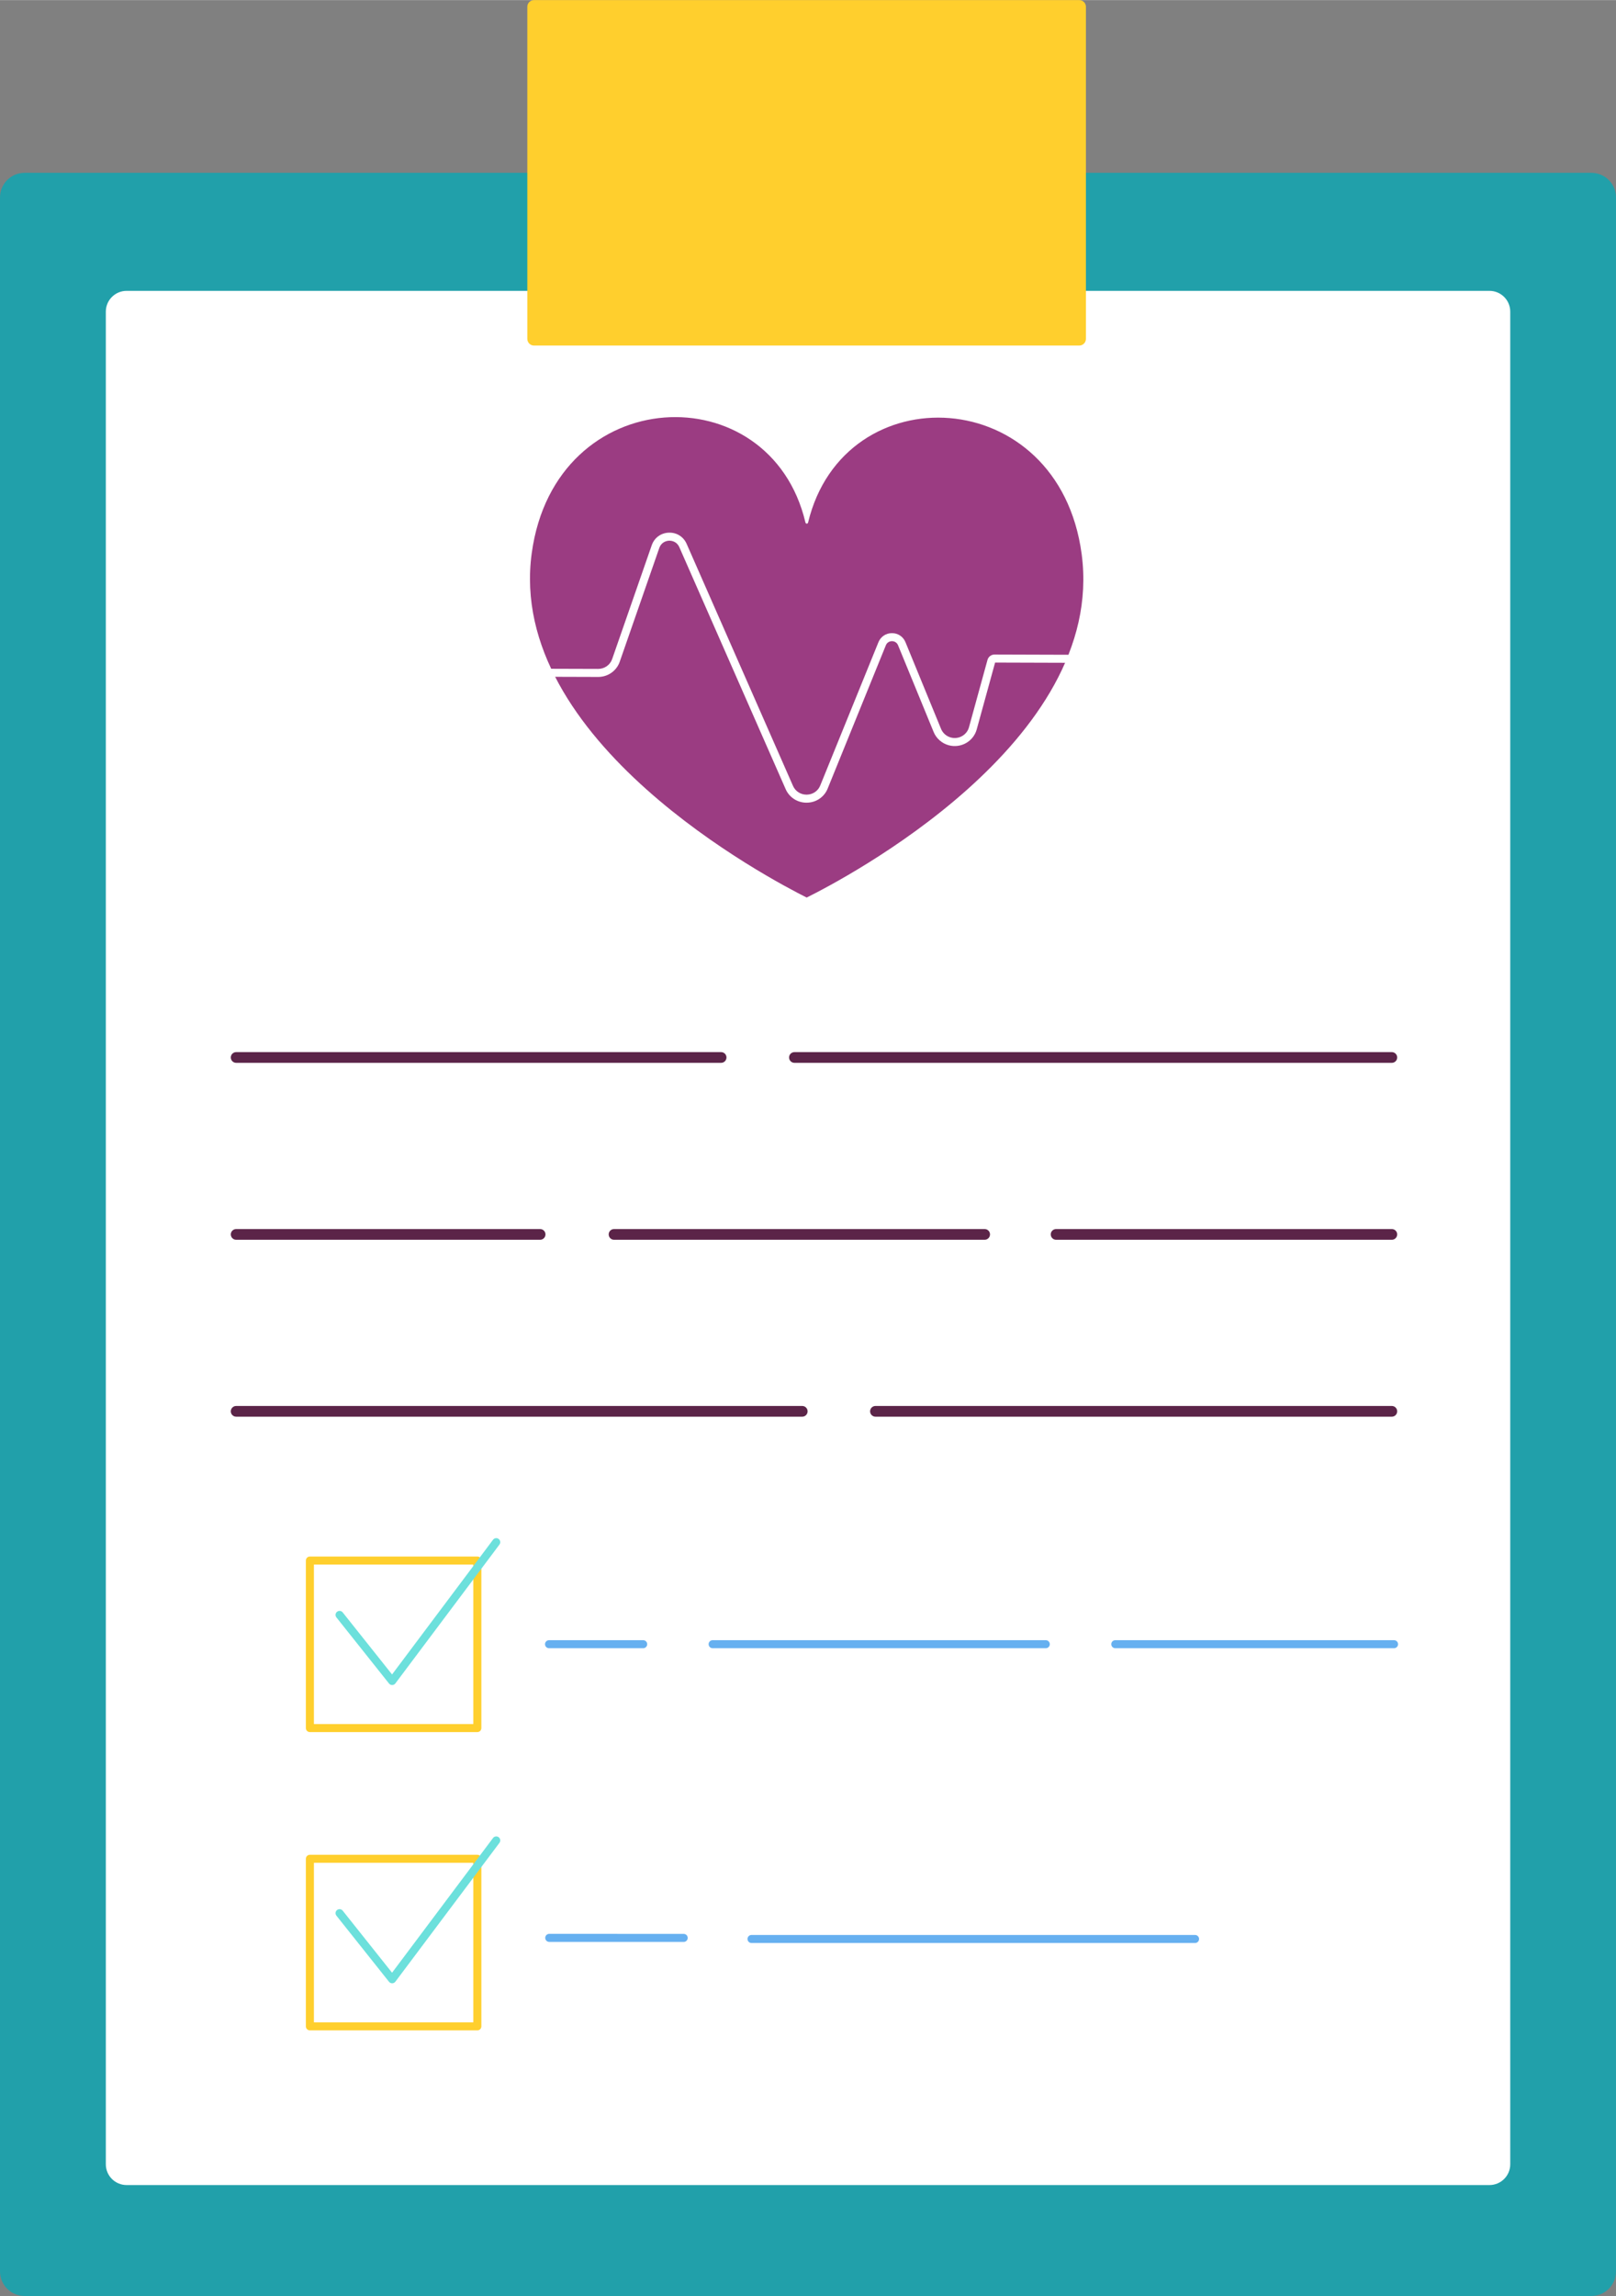 <svg enable-background="new 0 0 1206.85 1713.646" height="1714" viewBox="0 0 1206.85 1713.646" width="1207" xmlns="http://www.w3.org/2000/svg"><rect x="0" y="0" width="1206.85" height="1713.646" fill="#808080" stroke="none"/><path d="m1188.469 1713.646-1170.09-.001c-10.151 0-18.379-8.229-18.379-18.379l.001-1547.96c0-10.151 8.229-18.379 18.379-18.379l1170.09.001c10.151 0 18.379 8.229 18.379 18.379l-.001 1547.959c.001 10.151-8.228 18.38-18.379 18.38z" fill="#21a0aa"/><path d="m1112.344 1630.849h-1017.786c-8.578 0-15.531-6.953-15.531-15.531v-1382.76c0-8.578 6.953-15.531 15.531-15.531h1017.786c8.578 0 15.531 6.953 15.531 15.531v1382.76c0 8.577-6.953 15.531-15.531 15.531z" fill="#fff"/><path d="m805.981 257.854h-407.174c-2.761 0-5-2.239-5-5v-247.854c0-2.761 2.239-5 5-5h407.174c2.761 0 5 2.239 5 5v247.854c0 2.761-2.239 5-5 5z" fill="#ffcf2d"/><g fill="#5b2448"><path d="m1039.438 1057.345h-385.631c-2.209 0-4-1.791-4-4s1.791-4 4-4h385.631c2.209 0 4 1.791 4 4s-1.791 4-4 4z"/><path d="m599.124 1057.345h-422.76c-2.209 0-4-1.791-4-4s1.791-4 4-4h422.76c2.209 0 4 1.791 4 4s-1.791 4-4 4z"/><path d="m1039.438 925.287h-250.727c-2.209 0-4-1.791-4-4s1.791-4 4-4h250.727c2.209 0 4 1.791 4 4s-1.791 4-4 4z"/><path d="m735.35 925.287h-276.771c-2.209 0-4-1.791-4-4s1.791-4 4-4h276.771c2.209 0 4 1.791 4 4s-1.791 4-4 4z"/><path d="m403.371 925.287h-227.006c-2.209 0-4-1.791-4-4s1.791-4 4-4h227.007c2.209 0 4 1.791 4 4s-1.792 4-4.001 4z"/><path d="m1039.438 793.227h-446.146c-2.209 0-4-1.791-4-4s1.791-4 4-4h446.145c2.209 0 4 1.791 4 4s-1.79 4-3.999 4z"/><path d="m538.539 793.227h-362.174c-2.209 0-4-1.791-4-4s1.791-4 4-4h362.174c2.209 0 4 1.791 4 4s-1.792 4-4 4z"/></g><path d="m356.485 1292.77h-125.056c-1.657 0-3-1.343-3-3v-125.056c0-1.657 1.343-3 3-3h125.056c1.657 0 3 1.343 3 3v125.056c0 1.657-1.343 3-3 3zm-122.056-6h119.056v-119.056h-119.056z" fill="#ffcf2d"/><path d="m292.869 1257.635c-.913 0-1.777-.416-2.347-1.132l-39.279-49.342c-1.032-1.296-.818-3.184.479-4.215 1.295-1.033 3.184-.817 4.215.479l36.862 46.305 75.402-100.536c.996-1.326 2.878-1.592 4.2-.601 1.326.994 1.595 2.875.601 4.2l-77.732 103.642c-.558.743-1.428 1.187-2.357 1.2-.015 0-.03 0-.044 0z" fill="#6ce0dc"/><path d="m356.485 1515.389h-125.056c-1.657 0-3-1.343-3-3v-125.056c0-1.657 1.343-3 3-3h125.056c1.657 0 3 1.343 3 3v125.056c0 1.658-1.343 3-3 3zm-122.056-6h119.056v-119.056h-119.056z" fill="#ffcf2d"/><path d="m292.869 1480.256c-.913 0-1.777-.416-2.347-1.132l-39.279-49.343c-1.032-1.296-.818-3.184.479-4.215 1.295-1.033 3.184-.817 4.215.479l36.862 46.306 75.402-100.537c.996-1.325 2.878-1.593 4.2-.601 1.326.994 1.595 2.875.601 4.2l-77.732 103.643c-.558.743-1.428 1.187-2.357 1.2-.015 0-.03 0-.044 0z" fill="#6ce0dc"/><path d="m781.007 1230.155h-248.801c-1.657 0-3-1.343-3-3s1.343-3 3-3h248.801c1.657 0 3 1.343 3 3s-1.343 3-3 3z" fill="#66b0f0"/><path d="m1041.078 1230.155h-208.16c-1.657 0-3-1.343-3-3s1.343-3 3-3h208.16c1.657 0 3 1.343 3 3s-1.342 3-3 3z" fill="#66b0f0"/><path d="m480.33 1230.155h-70.3c-1.657 0-3-1.343-3-3s1.343-3 3-3h70.301c1.657 0 3 1.343 3 3s-1.343 3-3.001 3z" fill="#66b0f0"/><path d="m892.484 1450.182h-331.238c-1.657 0-3-1.343-3-3s1.343-3 3-3h331.238c1.657 0 3 1.343 3 3s-1.343 3-3 3z" fill="#66b0f0"/><path d="m510.594 1449.381-100.412-.025c-1.656 0-2.999-1.344-2.999-3.001 0-1.656 1.344-2.999 3-2.999h.001l100.411.025c1.656 0 2.999 1.344 2.999 3.001 0 1.656-1.344 2.999-3 2.999z" fill="#66b0f0"/><path d="m602.432 669.861c26.756-13.287 224.077-115.87 205.375-256.285-17.056-128.207-177.679-134.813-204.341-23.522-.138.523-.679.837-1.21.702-.348-.089-.62-.358-.711-.702-26.224-111.398-186.854-105.436-204.432 22.697-19.257 140.342 178.623 243.715 205.319 257.11z" fill="#9b3c82"/><path d="m602.318 599.053c-6.87 0-13.002-4.032-15.651-10.282l-79.359-180.48c-1.623-3.688-5.013-4.879-7.661-4.786-2.64.105-5.933 1.573-7.258 5.38l-29.532 84.873c-2.316 6.835-8.79 11.441-16.103 11.441-.005 0-.009 0-.015 0l-163.176-.492c-1.657-.005-2.996-1.353-2.991-3.009.005-1.654 1.348-2.991 3-2.991h.009l163.14.492h.01c4.764 0 8.953-2.969 10.452-7.391l29.54-84.896c1.937-5.565 6.798-9.168 12.687-9.402 5.88-.241 11.019 2.972 13.391 8.367l79.375 180.516c1.723 4.063 5.688 6.661 10.124 6.661h.029l.186-.002c4.514-.051 8.479-2.766 10.096-6.915l43.398-106.817c1.703-4.193 5.573-6.803 10.099-6.812h.021c4.518 0 8.387 2.595 10.104 6.774l26.481 64.501c1.272 3.267 4.036 5.725 7.415 6.626 5.871 1.563 11.93-1.854 13.512-7.627l13.844-50.334c.646-2.335 2.795-3.968 5.227-3.977l151.613.472c1.656.005 2.995 1.353 2.99 3.01-.005 1.653-1.348 2.99-3 2.99-.003 0-.006 0-.01 0l-151.154-.471-13.724 49.898c-2.45 8.939-11.798 14.25-20.846 11.835-5.219-1.393-9.495-5.204-11.438-10.194l-26.461-64.45c-.785-1.912-2.486-3.054-4.553-3.054-.004 0-.007 0-.011 0-2.07.004-3.771 1.151-4.551 3.069l-43.383 106.777c-2.494 6.404-8.627 10.618-15.607 10.697l-.212.002c-.016.001-.032.001-.047.001z" fill="#fff"/></svg>